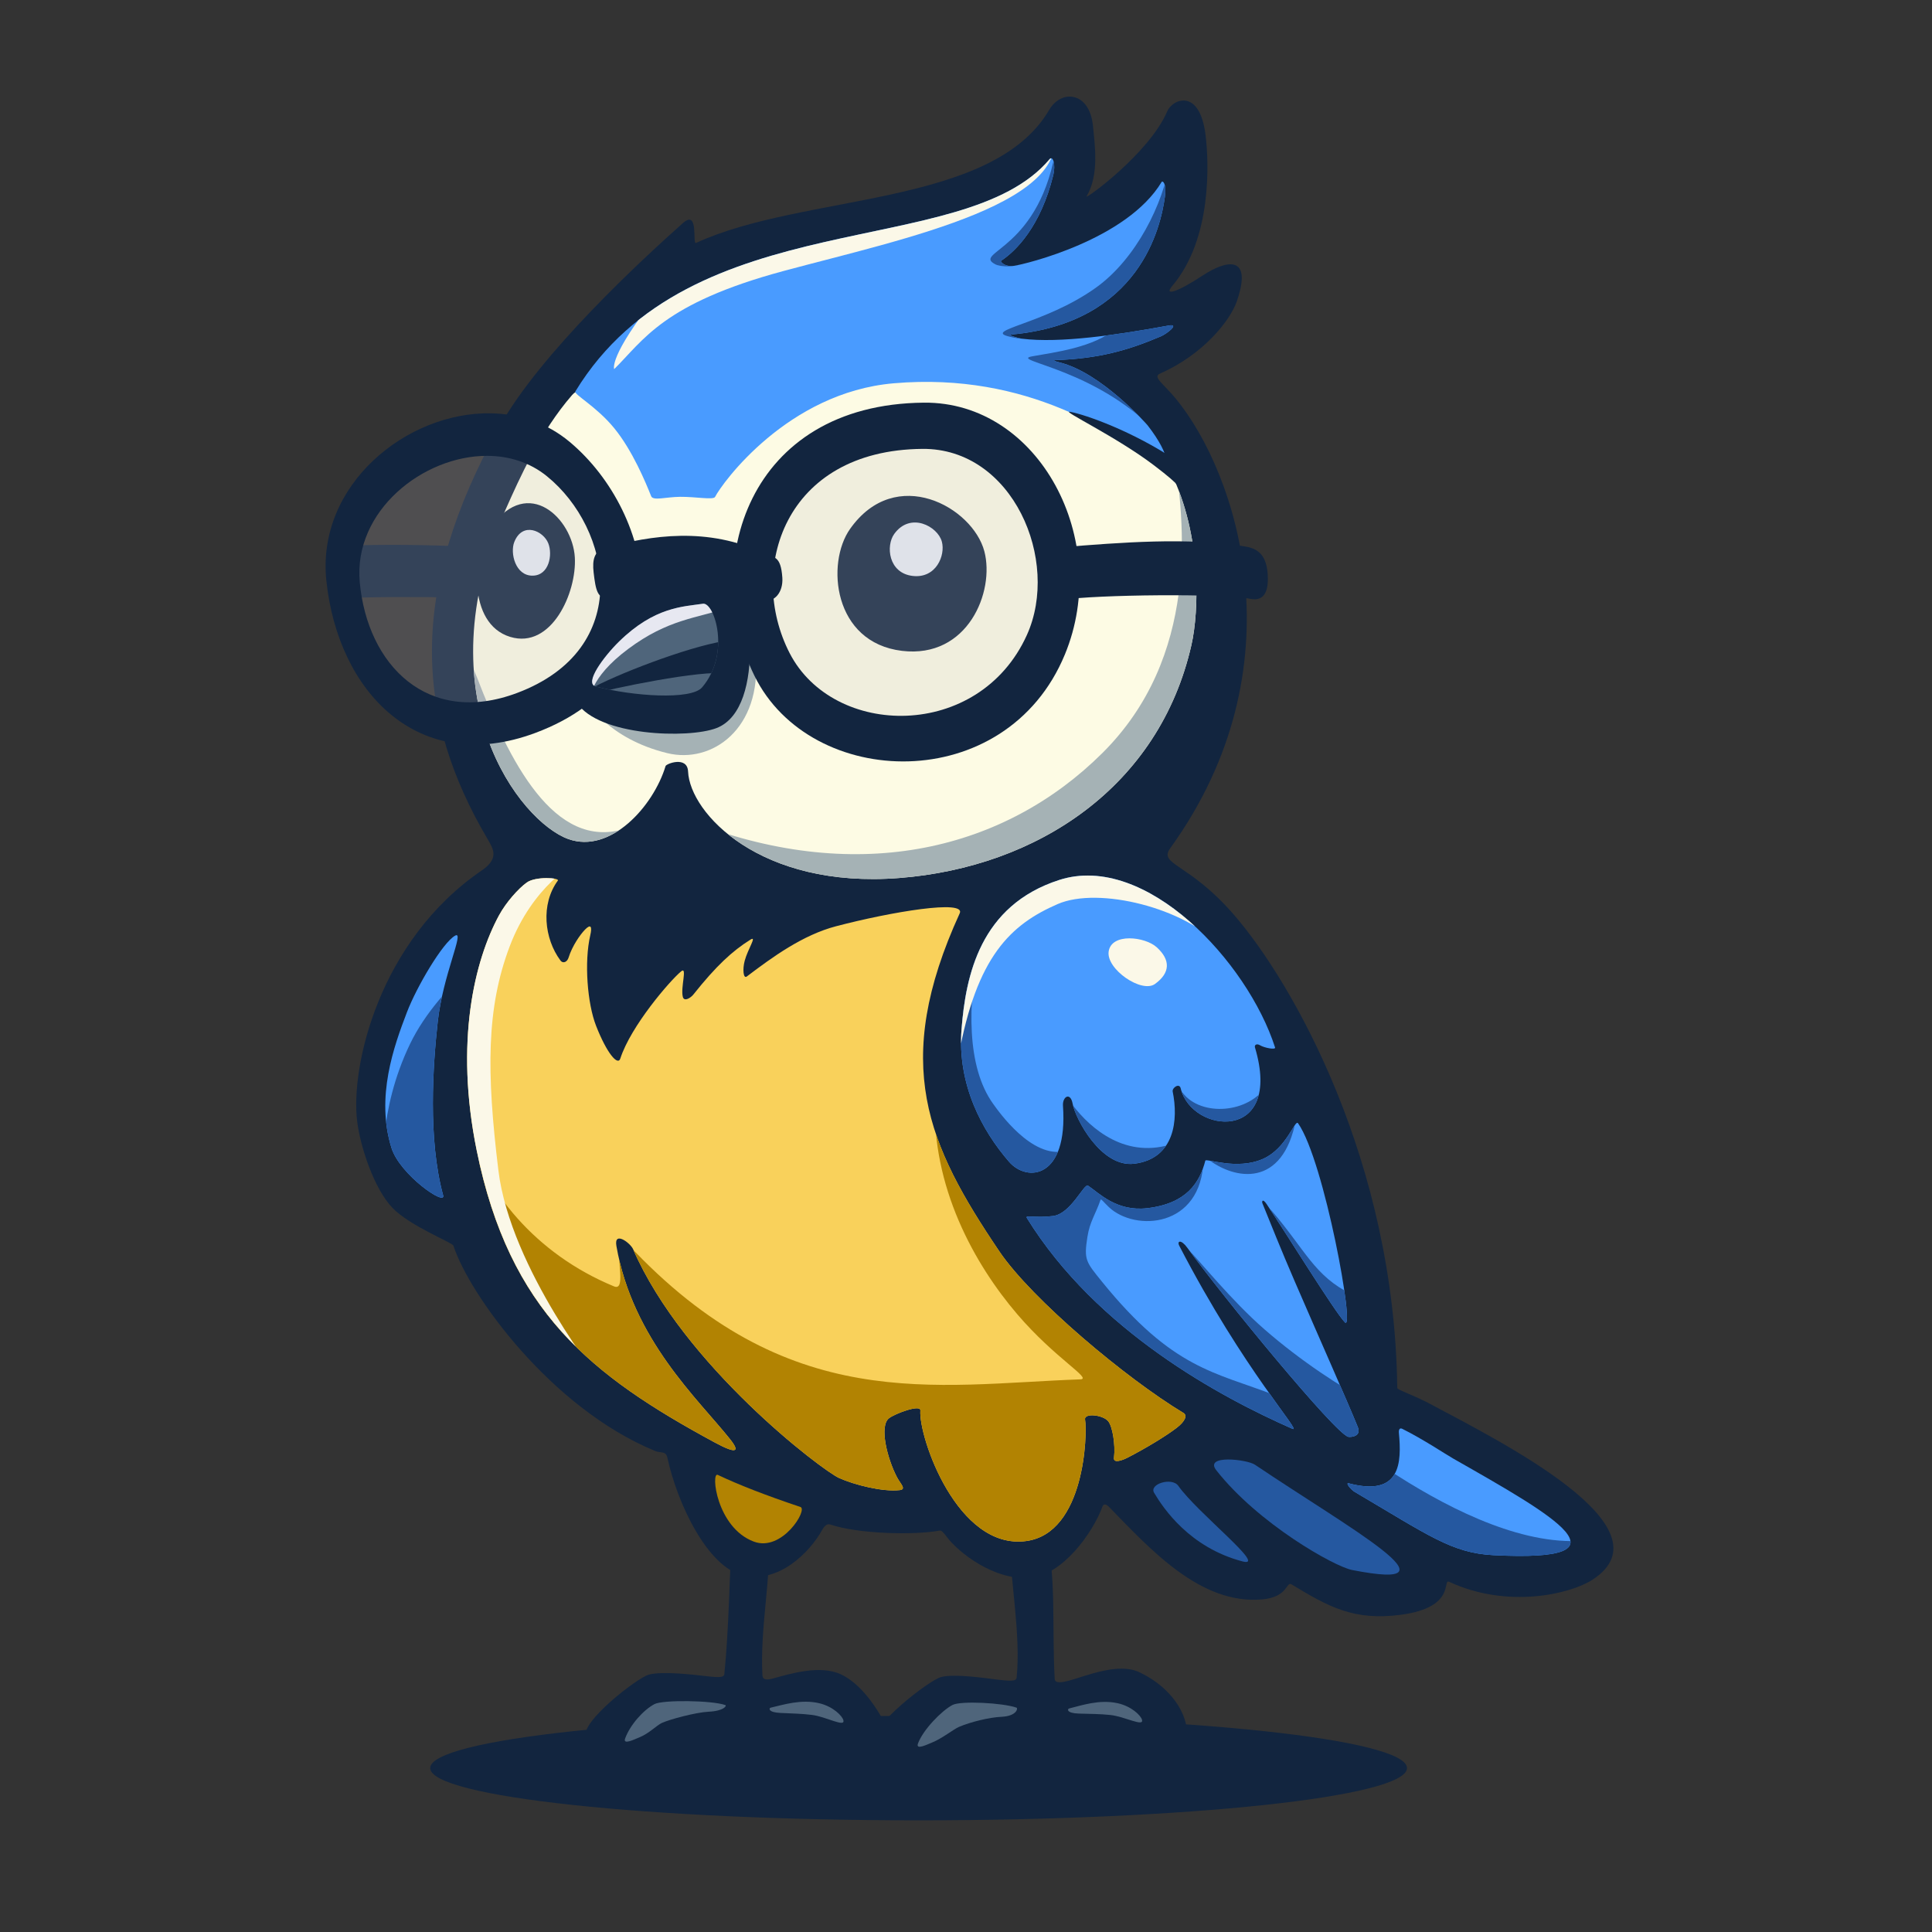 <?xml version="1.0" encoding="UTF-8" standalone="no"?>
<!DOCTYPE svg PUBLIC "-//W3C//DTD SVG 1.1//EN" "http://www.w3.org/Graphics/SVG/1.1/DTD/svg11.dtd">
<!-- Created with Vectornator (http://vectornator.io/) -->
<svg height="2000.0px" stroke-miterlimit="10" style="fill-rule:nonzero;clip-rule:evenodd;stroke-linecap:round;stroke-linejoin:round;" version="1.1" viewBox="0 0 2000 2000" width="2000px" xml:space="preserve" xmlns="http://www.w3.org/2000/svg" xmlns:xlink="http://www.w3.org/1999/xlink">
<rect x="0" y="0" width="2000" height="2000" fill="#333333" stroke="none"/>
<defs>
<path d="M523.127 528.106C437.358 721.837 538.38 850.585 588.239 868.543C631.814 884.236 676.405 834.803 689.001 793.021C689.753 790.525 711.548 782.294 712.294 798.68C714.258 841.805 786.807 920.263 931.149 908.889C1073.84 897.646 1200.09 814.534 1233.4 667.494C1241.22 632.99 1244.11 554.193 1212.34 489.699C1209.43 483.796 1207.23 482.312 1204.97 481.128C1194.07 475.404 1170.42 432.942 1148.15 418.719C1045.95 353.457 856.953 344.1 761.841 429.499C716.698 470.032 638.448 406.744 600.831 405.102C596.973 404.934 594.758 406.027 592.223 408.946C559.315 446.824 537.792 494.983 523.127 528.106Z" id="Fill"/>
<path d="M1402.28 1544.36C1478.61 1589.3 1502.87 1607.71 1545.97 1609.91C1694.47 1617.48 1609.28 1569.61 1504.5 1509.98C1496.02 1505.16 1473.4 1489.96 1451.59 1479.1C1448.8 1477.71 1447.85 1480.28 1448.13 1483.26C1451.01 1513.95 1450.2 1549.74 1396.34 1535.56C1392.13 1534.45 1398.52 1542.15 1402.28 1544.36Z" id="Fill_2"/>
<path d="M1096.55 910.936C1014.59 937.326 999.705 1010.07 995.387 1065.5C990.913 1122.94 1016.61 1170.41 1044.59 1202.68C1063.37 1224.33 1105.68 1219.87 1100.39 1144.75C1099.71 1135.13 1108.08 1130.16 1110.37 1142.51C1113.24 1158.03 1139.92 1209.03 1174.28 1204.67C1216.32 1199.33 1219.9 1158.86 1213.96 1129.99C1213.16 1126.12 1220.84 1120.73 1222.23 1126.61C1233.43 1173.88 1328.72 1183.44 1299.11 1084.19C1298.46 1082.02 1300.55 1079.73 1304.57 1082.16C1308.75 1084.69 1320.81 1087.06 1319.94 1084.34C1291.5 995.571 1185.91 882.16 1096.55 910.936Z" id="Fill_3"/>
<path d="M1063.1 1261.04C1135.45 1377.83 1263.69 1446.45 1337.84 1479.06C1348.91 1483.92 1288.32 1419.88 1220.84 1289.75C1218.1 1284.47 1222.61 1282.72 1229.09 1291.66C1265.62 1342 1382.27 1484.23 1395.76 1487.39C1398.12 1487.94 1409.61 1487.18 1405.6 1477.3C1393.95 1448.6 1365.88 1385.69 1340.27 1326.4C1325.64 1292.52 1316.4 1269.12 1306.81 1245.56C1306.11 1243.83 1306.94 1240.14 1311.25 1246.54C1329.2 1273.22 1381.64 1357.86 1392.15 1368.81C1403.23 1380.35 1371.04 1201.65 1343.76 1162.83C1340.47 1158.15 1332.22 1188.68 1307.43 1199.68C1280.3 1211.71 1248.46 1198.74 1247.74 1201.52C1241.95 1224.1 1228.53 1245.91 1187.66 1250.71C1155.66 1254.48 1137.37 1234.7 1126.34 1227.39C1122.22 1224.66 1108.65 1256.51 1090.09 1258.82C1070.48 1261.27 1060.67 1257.12 1063.1 1261.04Z" id="Fill_4"/>
<path d="M471.194 968.547C458.417 975.554 431.456 1021.22 421.238 1047.91C407.851 1082.88 388.711 1135.64 405.275 1188.37C414.044 1216.29 461.934 1249.13 458.729 1237.37C442.766 1178.8 448.24 1102.38 453.108 1057.98C458.459 1009.18 481.323 962.993 471.194 968.547Z" id="Fill_5"/>
<path d="M595.629 405.168C593.741 408.262 617.235 420.541 635.727 443.11C654.945 466.566 668.585 499.928 674.083 513.659C676.102 518.7 689.213 514.428 704.074 514.304C720.381 514.169 738.536 517.775 740.255 514.374C747.337 500.363 815.136 406.278 925.194 396.78C1065.39 384.682 1155.97 450.849 1196.69 479.618C1211.73 490.249 1213.1 472.623 1188.08 440.398C1187.11 439.141 1140.06 385.766 1096.85 375.181C1093.63 374.393 1088.63 372.916 1092.72 372.78C1137.39 371.284 1167.62 362.718 1201.87 348.128C1207.68 345.654 1221.81 334.798 1209.83 336.989C1157.31 346.605 1097.2 355.532 1058.02 350.622C1052.84 349.973 1042.96 346.678 1047.17 346.295C1180.23 334.2 1201.69 234.269 1205.86 203.979C1207.89 189.243 1203.38 186.929 1202.58 188.267C1166.55 248.288 1061.46 273.428 1049.77 275.19C1039.93 276.672 1035.26 270.636 1036.21 270.012C1051.69 259.921 1077.37 234.352 1090.39 181.027C1092.88 170.813 1090.17 160.461 1086.4 164.942C997.302 270.773 716.011 207.844 595.629 405.168Z" id="Fill_6"/>
<path d="M739.544 1493.03C762.368 1505.38 766.468 1503.3 755.671 1489.75C722.653 1448.32 654.861 1386.56 638.101 1289.82C635.328 1273.81 652.611 1286.77 655.412 1293.22C707.543 1413.24 850.786 1521.97 868.629 1530.02C884.024 1536.96 913.493 1544.58 931.399 1542.55C938.71 1541.72 932.041 1535.96 928.465 1529.08C918.461 1509.85 909.953 1476.22 920.282 1468.17C926.553 1463.28 953.253 1453.39 952.764 1460.12C950.777 1487.49 991.026 1604.88 1062.32 1595.28C1123.14 1587.09 1125.73 1484.29 1123.23 1469.49C1122.06 1462.54 1141.63 1464.47 1147.23 1471.28C1151.56 1476.56 1154.83 1495 1153.2 1509.25C1152.57 1514.8 1161.06 1512.17 1167.53 1508.82C1187.03 1498.74 1206.92 1486.62 1217.98 1478.17C1227.15 1471.17 1229.22 1465.16 1225.1 1462.68C1166.43 1427.42 1068.16 1345.26 1034.44 1295.32C960.216 1185.36 922.189 1101.3 993.496 945.452C1000.11 931 922.61 943.861 865.434 958.856C831.007 967.886 799.711 990.683 773.133 1010.83C769.489 1013.59 768.513 1003.49 770.916 994.535C774.209 982.261 783.915 968.315 776.899 972.685C758.096 984.396 741.229 1000.04 717.715 1029.61C715.254 1032.71 708.305 1037.48 706.858 1031.95C704.333 1022.31 711.853 999.952 705.106 1005.56C693.395 1015.28 653.025 1062.16 642.154 1095.78C639.601 1103.68 628.229 1090.45 617.053 1061.92C608.064 1038.96 604.597 995.984 611.064 968.089C613.09 959.348 611.725 956.044 605.636 962.287C600.684 967.363 592.321 979.207 588.578 991.33C587.246 995.645 582.982 998.073 580.088 994.175C563.454 971.771 559.472 936.116 577.509 911.557C579.582 908.734 554.544 906.926 545.3 913.586C536.647 919.82 523.966 933.991 516.653 947.438C491.245 994.163 470.513 1078.49 493.53 1191.19C527.485 1357.44 611.707 1423.84 739.544 1493.03Z" id="Fill_7"/>
<path d="M727.673 624.987C707.207 628.05 677.597 628.12 640.846 664.134C625.09 679.574 604.379 707.359 616.738 710.644C654.623 720.715 715.379 724.934 726.787 711.59C756.845 676.43 739.451 623.224 727.673 624.987Z" id="Fill_8"/>
</defs>
<g id="Ebene-2">
<path d="M1131.47 130.665C1128.07 94.683 1098.74 92.194 1086.16 113.691C1027.16 214.582 832.236 199.99 720.508 251.483C716.446 253.356 723.841 215.89 706.834 231.028C664.369 268.825 559.705 365.39 517.332 441.232C421.068 613.537 430.608 743.075 504.992 869.021C511.161 879.465 516.449 888.978 498.649 901.135C392.07 973.929 362.615 1104.6 369.769 1161.12C373.102 1187.46 387.31 1230.68 406.336 1250.45C424.424 1269.25 468.361 1286.28 469.393 1289.5C485.269 1339.12 569.827 1457.51 678.329 1502.11C684.026 1504.46 689.297 1501.61 690.939 1509.22C700.906 1555.41 732.195 1622.87 769.905 1631.1C806.182 1639.02 838.143 1607.3 851.303 1583.47C854.904 1576.95 858.284 1577.77 859.595 1578.21C888.628 1587.91 945.812 1589.39 972.83 1584.45C974.429 1584.16 976.453 1586.04 979.872 1590.67C991.72 1606.72 1029.27 1636.66 1066.73 1633.31C1099.91 1630.33 1131.09 1587.19 1141.38 1559.37C1142.88 1555.31 1146.77 1558.64 1147.66 1559.56C1190.58 1603.49 1242.49 1661.46 1306.75 1655.68C1333.6 1653.26 1331.4 1636.76 1336.95 1640.12C1375.73 1663.61 1401.66 1678.05 1450.43 1671.57C1507.97 1663.93 1492.62 1633.99 1500.23 1637.52C1560.48 1665.49 1625.51 1650.39 1648.77 1635.18C1731.27 1581.19 1553.99 1492.61 1480.33 1453.27C1462.94 1443.98 1446.46 1438.84 1446.44 1436.8C1443.57 1202.04 1338.36 1017.67 1277.93 947.613C1230.44 892.561 1198.84 895.535 1211.53 877.927C1347.2 689.763 1280.61 489.734 1217.11 412.598C1204.41 397.174 1192.86 390.26 1200.8 386.757C1245.68 366.953 1273.53 331.89 1280.47 311.601C1296.81 263.904 1270.17 268.589 1244.8 285.33C1219.48 302.043 1203.88 307.389 1213.73 295.724C1255.06 246.757 1251.42 167.261 1247.98 139.71C1241.88 90.755 1213.77 102.374 1208.26 115.342C1189.81 158.77 1122.1 207.795 1124.85 203.182C1138.14 180.902 1133.26 149.684 1131.47 130.665Z" fill="#12253f" fill-rule="nonzero" opacity="1" stroke="none"/>
<path d="M445.348 1830.32C445.348 1800.45 671.704 1776.24 950.93 1776.24C1230.16 1776.24 1456.51 1800.45 1456.51 1830.32C1456.51 1860.18 1230.16 1884.39 950.93 1884.39C671.704 1884.39 445.348 1860.18 445.348 1830.32Z" fill="#12253f" fill-rule="nonzero" opacity="1" stroke="none"/>
<path d="M757.171 1599.82C757.983 1587.18 793.324 1578.7 795.136 1594.29C799.162 1628.92 786.428 1685.44 789.283 1734.43C789.57 1739.35 794.163 1739.18 800.475 1737.47C818.246 1732.65 848.627 1723.3 870.205 1733.14C896.895 1745.32 917.033 1783.21 922.814 1799.26C931.225 1822.62 777.21 1832.75 759.531 1836.9C731.192 1843.55 622.961 1828.27 606.787 1798.01C599.285 1783.97 659.335 1736.88 671.815 1733.53C686.122 1729.69 720.264 1733.91 729.562 1734.97C741.05 1736.28 749.401 1737.27 749.825 1733.15C754.44 1688.33 755.299 1628.94 757.171 1599.82Z" fill="#12253f" fill-rule="nonzero" opacity="1" stroke="none"/>
<path d="M1045.8 1600.55C1045.89 1587.88 1079.77 1579.84 1083.77 1595.01C1093.32 1631.29 1088.98 1689.16 1091.83 1738.15C1092.12 1743.08 1100.37 1741.5 1106.68 1739.79C1124.45 1734.97 1157.24 1720.96 1178.81 1730.81C1205.5 1742.99 1228.22 1767.34 1228.99 1794.84C1229.68 1819.65 1079.76 1836.47 1062.08 1840.62C1033.74 1847.27 922.534 1832.45 906.36 1802.19C898.858 1788.15 961.652 1739.44 974.132 1736.09C988.439 1732.25 1022.81 1737.64 1032.11 1738.69C1043.6 1740 1051.95 1740.99 1052.38 1736.88C1056.99 1692.05 1045.56 1634.84 1045.8 1600.55Z" fill="#12253f" fill-rule="nonzero" opacity="1" stroke="none"/>
</g>
<g id="Ebene-7">
<use fill="#fdfbe4" fill-rule="nonzero" opacity="1" stroke="none" xlink:href="#Fill"/>
<clipPath clip-rule="nonzero" id="ClipPath">
<use xlink:href="#Fill"/>
</clipPath>
<g clip-path="url(#ClipPath)">
<path d="M500.738 832.013C526.215 863.861 601.037 900.924 684.535 929.34C752.303 952.402 1068.74 954.817 1193.58 836.956C1308.86 728.132 1253.72 483.152 1236.54 463.991C1227.54 453.945 1208.38 428.885 1214 461.928C1227.87 543.599 1240.99 680.307 1141.21 779.523C1040.56 879.595 890.452 916.628 720.701 852.212C701.362 844.874 650.106 856.945 647.161 857.874C573.39 881.15 526.767 786.952 494.048 701.908C465.382 627.399 457.336 777.756 500.738 832.013Z" fill="#a5b2b5" fill-rule="nonzero" opacity="1" stroke="none"/>
<path d="M782.298 679.445C788.668 754.661 736.934 790.899 690.825 779.663C629.102 764.622 607.537 726.219 607.537 726.219C607.537 726.219 780.545 658.744 782.298 679.445Z" fill="#a5b2b5" fill-rule="nonzero" opacity="1" stroke="none"/>
</g>
</g>
<g id="Ebene-3">
<path d="M1259.11 1522.02C1246.16 1505.52 1290.91 1510.73 1299.06 1516.23C1396.75 1582.1 1518.39 1648.58 1399.69 1625.26C1381.09 1621.61 1302.47 1577.28 1259.11 1522.02Z" fill="#2558a0" fill-rule="nonzero" opacity="1" stroke="none"/>
<path d="M1194.74 1545.37C1204.4 1561.61 1231.54 1601.97 1286.21 1616.36C1313.05 1623.43 1239.58 1566.26 1219.78 1538.14C1213.27 1528.9 1189.25 1536.14 1194.74 1545.37Z" fill="#2558a0" fill-rule="nonzero" opacity="1" stroke="none"/>
<use fill="#499bff" fill-rule="nonzero" opacity="1" stroke="none" xlink:href="#Fill_2"/>
<clipPath clip-rule="nonzero" id="ClipPath_2">
<use xlink:href="#Fill_2"/>
</clipPath>
<g clip-path="url(#ClipPath_2)">
<path d="M1352.74 1457.52L1459.39 1718.8C1459.39 1718.8 1779.26 1566.5 1655.94 1592.5C1532.62 1618.5 1352.74 1457.52 1352.74 1457.52Z" fill="#2558a0" fill-rule="nonzero" opacity="1" stroke="none"/>
</g>
</g>
<g id="Ebene-11">
<use fill="#499bff" fill-rule="nonzero" opacity="1" stroke="none" xlink:href="#Fill_3"/>
<clipPath clip-rule="nonzero" id="ClipPath_3">
<use xlink:href="#Fill_3"/>
</clipPath>
<g clip-path="url(#ClipPath_3)">
<path d="M928.524 1229.06L1293.65 1262.32C1293.65 1262.32 1353.53 1198.18 1383.15 1163.34C1393.43 1151.25 1400.06 1142.7 1399.29 1141.56C1385.89 1121.69 1333.85 1097.5 1307.63 1128.59C1285.6 1154.72 1236.16 1154.8 1221.13 1126.31C1221.13 1126.31 1219.61 1183.06 1206.56 1186.17C1158.3 1197.66 1123.39 1162.48 1107.56 1140.1C1107.56 1140.1 1108.88 1190.02 1102.42 1191.55C1068.09 1199.67 1033.83 1150.65 1028.22 1142.87C1000.14 1104 1002.14 1038.77 1013.19 980.776C1017.59 957.68 985.34 983.938 985.34 983.938L928.524 1229.06Z" fill="#2558a0" fill-rule="nonzero" opacity="1" stroke="none"/>
<path d="M945.124 1074.86L992.211 1094.01C1010.86 989.742 1046.49 956.938 1094.9 935.888C1137.68 917.287 1227.92 940.549 1262.35 979.413L1280.07 888.708L1041.02 889.856L945.124 1074.86Z" fill="#fbf8e8" fill-rule="nonzero" opacity="1" stroke="none"/>
<path d="M1147.68 985.003C1145.03 1003.27 1181.86 1028.56 1195.64 1018.6C1211.69 1006.99 1211.76 993.637 1197.44 980.602C1185.31 969.561 1150.52 965.512 1147.68 985.003Z" fill="#fbf8e8" fill-rule="nonzero" opacity="1" stroke="none"/>
</g>
</g>
<g id="Ebene-10">
<use fill="#499bff" fill-rule="nonzero" opacity="1" stroke="none" xlink:href="#Fill_4"/>
<clipPath clip-rule="nonzero" id="ClipPath_4">
<use xlink:href="#Fill_4"/>
</clipPath>
<g clip-path="url(#ClipPath_4)">
<path d="M1034.58 1220.61L1376.23 1089.6C1376.23 1089.6 1349.29 1118.13 1341.56 1158.99C1328.05 1230.33 1278.12 1221.41 1250.33 1199.85C1245.26 1195.91 1245.9 1198 1245.82 1200.81C1243.92 1271.23 1175.1 1275.24 1147.93 1249.63C1142.86 1244.86 1139.79 1240.58 1139.3 1242.01C1133.99 1257.28 1128.17 1264.66 1125.71 1280.29C1121.94 1304.24 1124.01 1306.12 1140.99 1327.07C1214.26 1417.47 1257.63 1420.27 1319.74 1444.33C1331.36 1448.83 1221.38 1284.62 1228.69 1291.95C1242.32 1305.61 1274.6 1346.21 1309.19 1376.33C1347.05 1409.31 1388.81 1436.39 1417.16 1451.16C1420.9 1453.11 1299.65 1233.83 1316.23 1253.08C1350.98 1293.4 1360.76 1321.4 1399.39 1339.83C1415.71 1347.61 1425.22 1512.49 1425.22 1512.49L1154.1 1500.46L1034.58 1220.61Z" fill="#2558a0" fill-rule="nonzero" opacity="1" stroke="none"/>
</g>
</g>
<g id="Ebene-9">
<use fill="#499bff" fill-rule="nonzero" opacity="1" stroke="none" xlink:href="#Fill_5"/>
<clipPath clip-rule="nonzero" id="ClipPath_5">
<use xlink:href="#Fill_5"/>
</clipPath>
<g clip-path="url(#ClipPath_5)">
<path d="M397.411 1212.59C397.411 1212.59 390.697 1150.93 424.447 1080.74C455.721 1015.7 529.91 967.422 529.91 967.422L479.863 1335.39L397.411 1212.59Z" fill="#2558a0" fill-rule="nonzero" opacity="1" stroke="none"/>
</g>
</g>
<g id="Ebene-8">
<use fill="#499bff" fill-rule="nonzero" opacity="1" stroke="none" xlink:href="#Fill_6"/>
<clipPath clip-rule="nonzero" id="ClipPath_6">
<use xlink:href="#Fill_6"/>
</clipPath>
<g clip-path="url(#ClipPath_6)">
<path d="M810.922 280.586C935.593 246.958 1123.74 209.077 1087.53 125.783L752.981 106.706L680.584 305.262C629.416 369.322 635.809 382.097 635.809 382.097C666.163 352.216 686.251 314.214 810.922 280.586Z" fill="#fbf8e8" fill-rule="nonzero" opacity="1" stroke="none"/>
<path d="M1264.62 145.739L1093.89 148.126C1078.07 259.294 1006.07 260.734 1030.14 273.504C1035.67 276.439 1051.48 277.787 1069.02 269.195C1123.08 242.704 1212.21 160.777 1211.27 166.769C1204.22 211.424 1175.87 268.14 1134.62 297.712C1081.26 335.965 1016.26 341.768 1045.22 348.552C1048.21 349.25 1057.36 351.5 1064.79 350.618C1091.21 347.487 1136.26 333.949 1164.17 329.651L1155.25 339.836C1133 359.733 1090.97 364.809 1068.63 368.844C1042.54 373.555 1140.05 381.11 1204.15 455.264C1225.37 479.821 1315.76 386.102 1315.76 386.102L1264.62 145.739Z" fill="#2558a0" fill-rule="nonzero" opacity="1" stroke="none"/>
</g>
</g>
<g id="Ebene-6">
<path d="M743.03 1526.79C764.592 1537.01 791.899 1547.68 828.631 1560.03C836.508 1562.68 809.654 1606.87 780.317 1595.86C741.639 1581.34 735.675 1523.31 743.03 1526.79Z" fill="#b28302" fill-rule="nonzero" opacity="1" stroke="none"/>
<use fill="#f9d15b" fill-rule="nonzero" opacity="1" stroke="none" xlink:href="#Fill_7"/>
<clipPath clip-rule="nonzero" id="ClipPath_7">
<use xlink:href="#Fill_7"/>
</clipPath>
<g clip-path="url(#ClipPath_7)">
<path d="M366.226 1544.55L1156.21 1703.84L1391.3 1412.69C1391.3 1412.69 973.904 1003.89 967.953 1135.89C963.773 1228.58 1009.08 1309.03 1053.02 1360.42C1092.54 1406.64 1131.26 1427.45 1118.31 1427.91C967.161 1433.3 815.383 1465.79 649.451 1287.42C646.923 1284.71 642.247 1282.36 641.115 1289.5C638.657 1304.97 647.915 1336.74 635.577 1331.64C553.904 1297.9 502.275 1232.93 482.216 1166.92L366.226 1544.55Z" fill="#b28302" fill-rule="nonzero" opacity="1" stroke="none"/>
<path d="M596.176 893.092C596.176 893.092 551.584 916.273 527.575 979.822C503.567 1043.37 503.435 1109.08 515.927 1211.54C528.418 1314 623.916 1432.29 623.916 1432.29L463.699 1325.24L416.781 1070.41L509.197 902.582L596.176 893.092Z" fill="#fbf8e8" fill-rule="nonzero" opacity="1" stroke="none"/>
</g>
</g>
<g id="Ebene-4">
<path d="M486.329 565.978C439.98 563.9 399.734 563.392 354.634 564.951C354.634 564.951 355.699 619.355 355.699 619.355C376.245 617.957 427.608 617.687 476.208 618.547L486.329 565.978Z" fill="#12253f" fill-rule="nonzero" opacity="1" stroke="none"/>
<path d="M508.794 544.994C488.588 572.968 483.469 645.662 528.108 659.292C570.837 672.339 597.19 613.398 595.065 577.015C592.727 536.997 546.979 492.132 508.794 544.994Z" fill="#12253f" fill-rule="nonzero" opacity="1" stroke="none"/>
<path d="M532.402 561.045C527.873 572.391 533.464 596.14 551.376 595.92C568.521 595.709 572.212 574.248 567.614 562.489C562.557 549.555 540.962 539.605 532.402 561.045Z" fill="#e7ecf3" fill-rule="nonzero" opacity="1" stroke="none"/>
<path d="M879.974 547.553C854.93 583.032 862.398 665.157 933.71 673.758C1001.97 681.991 1029.96 612.339 1019 570.724C1006.93 524.949 927.301 480.507 879.974 547.553Z" fill="#12253f" fill-rule="nonzero" opacity="1" stroke="none"/>
<path d="M925.736 552.684C916.862 564.919 919.508 593.239 944.778 596.205C968.967 599.044 978.888 575.025 975.001 560.674C970.726 544.889 942.507 529.563 925.736 552.684Z" fill="#e7ecf3" fill-rule="nonzero" opacity="1" stroke="none"/>
<g opacity="1">
<path d="M781.489 613.667C776.315 510.878 867.499 443.278 946.87 443.278C1026.24 443.278 1095.73 550.552 1095.73 624.095C1095.73 697.639 1011.08 766.206 931.709 766.206C852.339 766.206 786.663 716.456 781.489 613.667Z" fill="#bcb9c2" fill-opacity="0.203" fill-rule="nonzero" opacity="1" stroke="none"/>
<path d="M351.892 597.007C347.152 500.489 430.704 437.013 503.432 437.013C576.159 437.013 639.837 537.742 639.837 606.798C639.837 675.855 562.268 740.239 489.54 740.239C416.812 740.239 356.633 693.524 351.892 597.007Z" fill="#bcb9c2" fill-opacity="0.203" fill-rule="nonzero" opacity="1" stroke="none"/>
</g>
<path d="M956.433 416.826C773.295 418.488 724.815 584.787 780.973 699.499C838.933 817.891 1041.51 824.874 1102.39 677.43C1151.17 559.317 1075.96 415.742 956.433 416.826ZM954.867 464.679C1048.56 463.868 1097.87 580.311 1063.02 657.386C1013.53 766.833 862.788 764.481 817.354 675.973C773.333 590.216 811.309 465.921 954.867 464.679Z" fill="#12253f" fill-rule="nonzero" opacity="1" stroke="none"/>
<path d="M1288.34 565.618C1229.33 555.981 1161.23 561.507 1097.19 566.618L1099.06 621C1135.24 615.443 1265.66 614.201 1294.36 619.933C1310.41 623.138 1313.3 609.162 1312.32 594.339C1310.76 570.99 1298.38 567.258 1288.34 565.618Z" fill="#12253f" fill-rule="nonzero" opacity="1" stroke="none"/>
<path d="M791.691 573.034C732.291 544.945 674.139 554.175 626.562 567.106C615.184 570.199 612.985 579.445 614.523 592.619C616.588 610.298 618.566 622.529 631.543 617.142C693.023 591.624 754.52 611.84 789.934 621.166C801.826 624.298 810.861 612.861 809.875 598.038C808.322 574.689 800.892 577.385 791.691 573.034Z" fill="#12253f" fill-rule="nonzero" opacity="1" stroke="none"/>
<path d="M508.461 427.861C421.064 426.129 327.502 501.917 337.845 601.026C349.904 716.583 433.167 803.698 553.983 758.787C712.749 699.768 678.925 532.046 589.709 457.432C566.017 437.618 537.593 428.438 508.461 427.861ZM504.492 471.89C526.693 471.976 548.283 478.49 566.11 492.939C633.243 547.351 657.026 671.605 535.301 717.344C442.672 752.149 380.238 688.383 372.405 602.628C365.687 529.079 437.888 471.631 504.492 471.89Z" fill="#12253f" fill-rule="nonzero" opacity="1" stroke="none"/>
<path d="M756.328 595.907C727.905 591.441 687.147 588.904 656.237 611.42C612.515 643.267 583.807 706.889 597.017 727.278C619.566 762.081 712.584 764.835 741.623 753.748C795.543 733.16 775.375 598.9 756.328 595.907Z" fill="#12253f" fill-rule="nonzero" opacity="1" stroke="none"/>
<path d="M1107.82 426.321C1097.31 424.439 1155.63 452.002 1194.91 481.928C1225.5 505.222 1218.6 503.556 1230.57 516.08C1236.55 522.34 1218.46 477.187 1217.07 476.252C1172.93 446.636 1123.65 429.153 1107.82 426.321Z" fill="#12253f" fill-rule="nonzero" opacity="1" stroke="none"/>
</g>
<g id="Ebene-5">
<path d="M685.118 1783.59C679.803 1786.03 671.827 1794.59 661.774 1798.55C657.097 1800.39 644.519 1806.81 647.132 1799.64C652.243 1785.63 666.013 1770.16 677.497 1764.08C686.013 1759.57 736.821 1760.08 750.905 1765.11C752.514 1765.69 749.498 1771.22 733.546 1771.96C720.73 1772.55 693.41 1779.79 685.118 1783.59Z" fill="#4f657b" fill-rule="nonzero" opacity="1" stroke="none"/>
<path d="M992.763 1787.65C987.375 1789.93 974.979 1799.86 964.927 1803.82C960.249 1805.66 947.671 1812.08 950.284 1804.91C955.396 1790.9 974.516 1771.08 986.001 1764.99C994.517 1760.48 1038.22 1762.74 1052.3 1767.77C1053.91 1768.34 1052.65 1776.49 1036.7 1777.23C1023.88 1777.82 1004.96 1782.51 992.763 1787.65Z" fill="#4f657b" fill-rule="nonzero" opacity="1" stroke="none"/>
<path d="M840.476 1775.27C855.288 1777.12 874.824 1788.41 873.1 1780.9C872.051 1776.34 862.434 1766.56 848.047 1763.17C829.414 1758.78 811.057 1764.71 797.74 1767.8C796.075 1768.18 794.723 1772.56 807.596 1773.21C820.409 1773.87 829.437 1773.9 840.476 1775.27Z" fill="#4f657b" fill-rule="nonzero" opacity="1" stroke="none"/>
<path d="M1149.52 1775.37C1164.36 1776.96 1184.09 1787.91 1182.23 1780.43C1181.11 1775.89 1171.32 1766.28 1156.88 1763.14C1138.17 1759.07 1119.92 1765.32 1106.66 1768.64C1105 1769.06 1103.72 1773.45 1116.61 1773.88C1129.43 1774.31 1138.46 1774.19 1149.52 1775.37Z" fill="#4f657b" fill-rule="nonzero" opacity="1" stroke="none"/>
<use fill="#4f657b" fill-rule="nonzero" opacity="1" stroke="none" xlink:href="#Fill_8"/>
<clipPath clip-rule="nonzero" id="ClipPath_8">
<use xlink:href="#Fill_8"/>
</clipPath>
<g clip-path="url(#ClipPath_8)">
<path d="M756.385 628.564C720.412 640.159 691.656 640.993 650.425 671.699C609.194 702.405 610.761 724.672 610.761 724.672L579.843 713.817L690.302 588.443L756.385 628.564Z" fill="#e7e8f1" fill-rule="nonzero" opacity="1" stroke="none"/>
<path d="M749.68 663.644C710.23 670.099 636.287 698.912 610.63 713.472L611.783 718.923C629.069 713.449 728.853 692.633 751.078 697.508L749.68 663.644Z" fill="#12253f" fill-rule="nonzero" opacity="1" stroke="none"/>
</g>
</g>
</svg>
